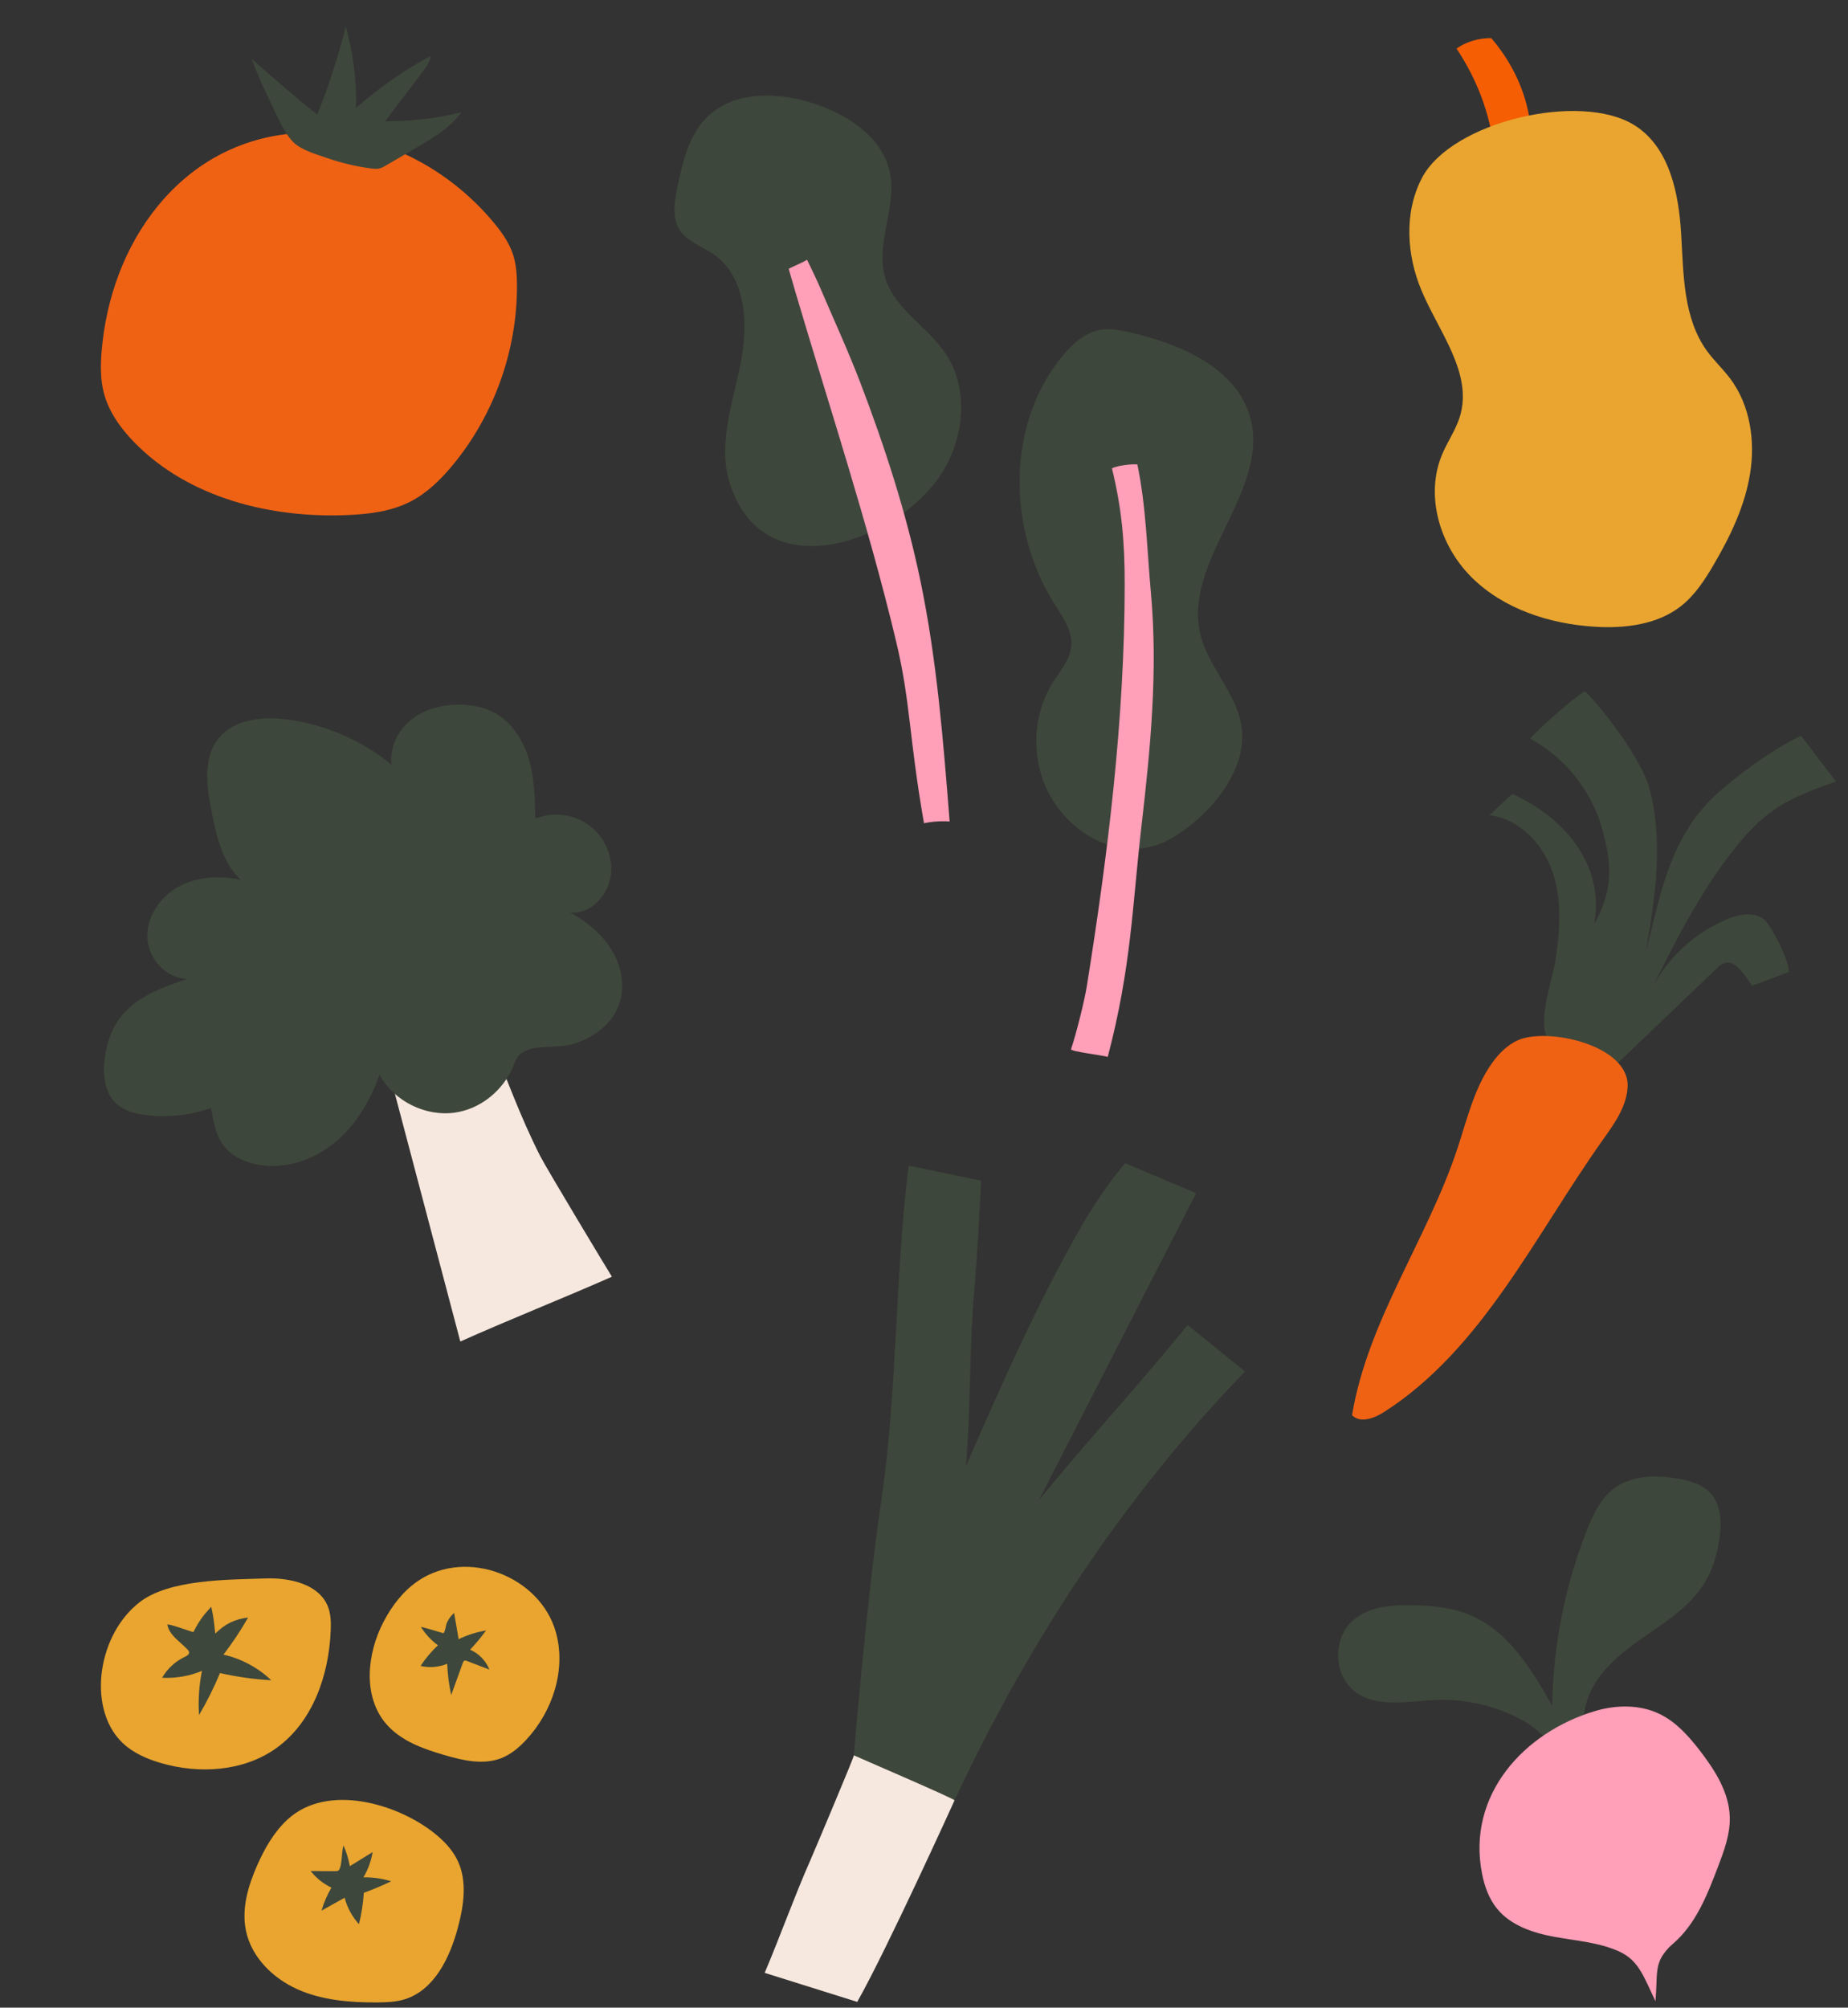 <?xml version="1.0" encoding="UTF-8"?>
<svg width="348px" height="378px" viewBox="0 0 348 378" version="1.1" xmlns="http://www.w3.org/2000/svg" xmlns:xlink="http://www.w3.org/1999/xlink">
    <rect x="0" y="0" width="348" height="378" fill="#333333" stroke="none"/>
    <title>Group 6</title>
    <g id="Page-1" stroke="none" stroke-width="1" fill="none" fill-rule="evenodd">
        <g id="Group-6" transform="translate(0.942, 0.475)">
            <g id="Red-Tomato" transform="translate(18.058, 4.525)">
                <path d="M10.698,33.805 C4.452,41.452 0.985,51.172 0.148,61.01 C-0.081,63.697 -0.117,66.442 0.573,69.049 C1.511,72.591 3.736,75.667 6.294,78.29 C16.498,88.751 31.981,92.623 46.58,91.972 C50.562,91.794 54.627,91.289 58.185,89.491 C61.35,87.892 63.944,85.352 66.208,82.623 C74.006,73.219 78.383,61.038 78.352,48.822 C78.347,46.81 78.221,44.77 77.588,42.859 C76.809,40.511 75.304,38.477 73.705,36.589 C57.335,17.251 27.772,12.9 10.698,33.805" id="Fill-3" fill="#EF6214"></path>
                <path d="M28.38,6.033 C32.395,9.672 36.518,13.192 40.742,16.587 C42.904,11.188 44.701,5.642 46.116,0 C47.518,4.969 48.17,10.148 48.043,15.31 C52.35,11.535 57.081,8.243 62.117,5.516 C61.918,6.745 61.142,7.79 60.39,8.781 L53.513,17.845 C58.35,17.857 63.189,17.286 67.891,16.149 C65.764,19.075 62.548,20.979 59.424,22.802 C57.514,23.916 55.605,25.03 53.696,26.144 C53.314,26.367 52.927,26.592 52.499,26.7 C51.953,26.838 51.378,26.778 50.82,26.705 C48.021,26.34 45.26,25.683 42.596,24.752 C40.584,24.049 37.66,23.261 36.149,21.684 C34.336,19.792 33.115,16.618 31.957,14.291 C30.62,11.604 29.425,8.846 28.38,6.033" id="Fill-4" fill="#3E473B"></path>
            </g>
            <g id="Broccoli" transform="translate(69.996, 192.087) scale(-1, 1) rotate(20) translate(-69.996, -192.087)translate(17.996, 130.302)">
                <path d="M26.733,121.872 C37.174,122.564 47.414,122.831 57.733,123.571 C56.001,104.571 54.27,85.571 52.538,66.571 C46.171,69.664 39.701,70.545 32.859,71.483 C32.642,79.513 32.632,87.868 31.659,95.853 C31.335,98.519 27.108,120.132 26.733,121.872" id="Fill-5" fill="#F7E8DF"></path>
                <path d="M18.419,78.221 C14.786,78.359 10.95,77.344 8.431,74.723 C5.88,72.069 5.03,68.075 5.657,64.448 C6.285,60.821 8.238,57.534 10.642,54.746 C6.855,56.58 2.06,53.717 0.609,49.77 C-0.559,46.591 -0.019,42.842 1.991,40.115 C4,37.389 7.413,35.761 10.798,35.902 C9.593,32.391 8.378,28.831 8.115,25.129 C7.852,21.427 8.647,17.503 11.061,14.683 C12.571,12.919 14.627,11.685 16.8,10.868 C19.835,9.725 23.249,9.363 26.329,10.377 C29.409,11.392 32.07,13.922 32.755,17.091 C36.446,10.842 41.929,5.663 48.379,2.334 C52.526,0.193 57.744,-1.126 61.721,1.317 C65.79,3.816 66.897,9.129 67.624,13.848 C68.344,18.516 69.01,23.549 66.848,27.749 C70.225,25.632 74.272,24.361 78.215,24.936 C82.16,25.511 85.909,28.173 87.109,31.971 C88.308,35.771 86.396,40.486 82.64,41.819 C87.793,41.698 93.35,41.695 97.553,44.679 C99.544,46.092 101.066,48.084 102.241,50.224 C103.788,53.039 104.754,56.574 103.241,59.408 C102.306,61.16 100.574,62.34 98.807,63.248 C95.109,65.148 90.958,66.164 86.8,66.182 C87.299,68.858 87.785,71.7 86.796,74.237 C86.144,75.911 84.89,77.299 83.453,78.379 C79.108,81.642 73.092,82.173 67.906,80.547 C62.72,78.92 58.313,75.355 54.848,71.17 C54.005,76.782 49.391,81.629 43.827,82.747 C39.44,83.629 34.814,82.149 31.531,79.176 C29.774,77.584 29.589,76.451 27.264,76.337 C24.58,76.205 21.281,78.112 18.419,78.221" id="Fill-6" fill="#3E473B"></path>
            </g>
            <g id="Radish" transform="translate(251.058, 277.525)">
                <path d="M18.367,42.07 C13.189,42.29 7.422,43.639 3.244,40.572 C-0.969,37.48 -1.08,30.314 2.921,26.951 C5.876,24.467 10.055,24.159 13.915,24.234 C17.562,24.304 21.272,24.628 24.649,26.008 C31.959,28.994 36.431,36.278 40.302,43.16 C40.462,31.841 42.697,20.554 46.864,10.029 C47.991,7.184 49.344,4.278 51.751,2.388 C55.209,-0.327 60.073,-0.352 64.39,0.482 C66.358,0.862 68.388,1.443 69.828,2.836 C72.271,5.199 72.277,9.095 71.674,12.44 C71.251,14.789 70.604,17.122 69.468,19.222 C66.839,24.083 61.931,27.187 57.392,30.341 C52.853,33.494 48.228,37.273 46.739,42.596 C46.007,45.212 46.11,47.998 46.571,50.675 C46.914,52.667 41.507,51.039 40.873,50.613 C38.768,49.202 37.14,47.208 34.778,45.925 C29.783,43.211 24.053,41.828 18.367,42.07" id="Fill-7" fill="#3E473B"></path>
                <path d="M27.08,74.76 C27.548,77.15 28.393,79.52 29.937,81.403 C32.552,84.591 36.774,85.955 40.831,86.69 C44.889,87.425 49.101,87.712 52.861,89.405 C56.622,91.098 57.531,94.19 59.746,98.796 C60.199,93.508 59.424,91.729 62.209,88.756 C62.484,88.461 62.786,88.194 63.091,87.93 C67.365,84.23 69.488,78.799 71.487,73.561 C72.643,70.532 73.816,67.407 73.74,64.166 C73.631,59.544 71.008,55.379 68.189,51.714 C66.077,48.97 63.715,46.281 60.609,44.75 C56.835,42.889 52.323,42.966 48.294,44.178 C34.926,48.196 24.187,59.988 27.08,74.76" id="Fill-8" fill="#FF9FB8"></path>
            </g>
            <g id="Squash" transform="translate(294.041, 61.722) rotate(-11) translate(-294.041, -61.722)translate(263.541, 4.773)">
                <path d="M23.602,21 C24.155,14.276 23.026,7.426 20.293,0.922 C22.286,0.015 24.794,-0.24 27.095,0.233 C30.676,6.521 32.014,13.487 30.924,20.163 C28.155,20.349 25.385,20.535 22.615,20.72" id="Fill-9" fill="#F55E02"></path>
                <path d="M9.249,23.608 C4.672,29.349 3.641,37.315 5.156,44.479 C6.901,52.73 11.654,61.528 7.728,69.004 C6.509,71.327 4.559,73.184 3.093,75.36 C-1.632,82.369 -0.661,92.194 4.092,99.185 C8.846,106.175 16.76,110.568 24.978,112.719 C30.547,114.175 36.739,114.644 41.842,111.991 C44.733,110.488 47.046,108.099 49.199,105.664 C53.344,100.978 57.16,95.865 59.304,90.004 C61.447,84.144 61.767,77.414 59.053,71.79 C58.066,69.747 56.71,67.893 55.749,65.839 C52.492,58.873 54.164,50.764 55.179,43.152 C56.192,35.54 56.081,26.777 50.46,21.499 C41.715,13.287 16.747,14.2 9.249,23.608" id="Fill-10" fill="#E9A52F"></path>
            </g>
            <g id="Chard" transform="translate(180.558, 108.025) scale(-1, 1) translate(-180.558, -108.025)translate(126.058, 17.525)">
                <g id="Group" transform="translate(22, 112.5) scale(-1, 1) translate(-22, -112.5)translate(0, 44)">
                    <path d="M6.114,88.446 C2.096,81.865 2.161,73.006 6.274,66.483 C7.656,64.292 9.507,62.203 9.727,59.623 C9.972,56.74 8.118,54.162 6.571,51.718 C-2.443,37.48 -2.531,17.324 8.477,4.566 C10.147,2.631 12.155,0.815 14.643,0.223 C16.764,-0.282 18.984,0.161 21.108,0.657 C30.519,2.855 40.994,7.397 43.468,16.743 C47.117,30.528 30.66,43.643 34.064,57.491 C35.582,63.67 40.885,68.527 41.804,74.824 C43.051,83.373 35.301,92.086 28.294,96.007 C20.385,100.434 10.917,96.313 6.114,88.446" id="Fill-11" fill="#3E473B"></path>
                    <path d="M22.184,25.45 C21.115,25.325 18.345,25.668 17.393,26.171 C19.266,33.862 19.801,40.126 19.794,48.074 C19.773,73.431 16.655,98.738 12.644,123.775 C12.221,126.418 10.652,132.695 9.69,135.534 C9.534,135.994 15.966,136.727 16.602,137 C21.079,119.968 21.22,108.449 22.973,93.347 C24.67,78.721 26.06,64.225 24.727,49.562 C23.976,41.291 23.855,33.586 22.184,25.45" id="Fill-13" fill="#FF9FB8"></path>
                </g>
                <g id="Group-2" transform="translate(55, 0)">
                    <path d="M4.897,72.868 C-0.415,66.006 -1.907,55.769 2.936,48.568 C6.377,43.452 12.595,40.141 14.331,34.22 C16.19,27.883 12.11,21.077 13.391,14.597 C14.688,8.032 21.091,3.736 27.418,1.599 C34.323,-0.732 42.852,-1.014 47.976,4.177 C51.324,7.569 52.447,12.513 53.429,17.182 C53.996,19.887 54.512,22.91 53.04,25.246 C51.602,27.529 48.751,28.38 46.545,29.93 C40.367,34.271 40.058,43.33 41.593,50.736 C43.126,58.141 45.857,65.841 43.563,73.046 C37.408,92.369 14.037,84.674 4.897,72.868" id="Fill-12" fill="#3E473B"></path>
                    <path d="M7.696,91.238 C4.577,106.182 3.372,121.452 2.173,136.672 C3.789,136.56 5.42,136.671 7.006,137 C9.911,120.283 9.509,114.244 12.255,102.751 C17.549,80.593 24.737,58.882 31.199,37.039 C31.585,35.735 32.479,32.623 32.479,32.623 C31.682,32.139 30.259,31.655 29.02,30.908 C29.02,30.908 27.241,34.549 26.555,36.164 C23.992,42.194 21.308,47.977 18.971,54.099 C14.355,66.193 10.343,78.55 7.696,91.238" id="Fill-14" fill="#FF9FB8"></path>
                </g>
            </g>
            <g id="Golden-Tomatoes" transform="translate(18.058, 294.525)">
                <path d="M7.212,6.727 C3.358,9.762 0.995,14.45 0.242,19.297 C-0.522,24.207 0.463,29.678 4.045,33.122 C6.036,35.036 8.651,36.172 11.301,36.945 C18.547,39.059 26.855,38.538 33.002,34.158 C39.882,29.253 42.96,20.398 43.279,11.955 C43.334,10.499 43.314,9.005 42.811,7.638 C41.207,3.275 35.634,2.023 30.989,2.19 C24.025,2.44 12.846,2.291 7.212,6.727" id="Fill-15" fill="#E9A52F"></path>
                <path d="M20.774,7.522 C21.239,9.454 21.292,10.438 21.536,12.568 C23.394,10.752 25.142,9.882 27.718,9.544 C26.339,11.979 24.788,14.316 23.08,16.533 C26.441,17.295 29.587,18.981 32.082,21.358 C28.834,21.175 25.601,20.722 22.428,20.006 C21.297,22.729 19.977,25.373 18.481,27.913 C18.294,25.133 18.48,22.328 19.033,19.597 C16.668,20.578 14.084,21.025 11.527,20.894 C12.51,19.184 14.027,17.787 15.81,16.946 C16.185,16.769 16.639,16.511 16.606,16.098 C16.59,15.893 16.448,15.722 16.307,15.571 C14.919,14.081 12.897,12.917 12.518,10.916 C12.443,10.52 17.38,12.371 17.421,12.289 C18.623,9.878 19.584,8.836 20.774,7.522" id="Fill-16" fill="#3E473B"></path>
                <path d="M35.186,47.54 C32.602,49.908 30.828,53.031 29.415,56.239 C27.711,60.106 26.456,64.395 27.319,68.533 C28.356,73.506 32.383,77.473 37.022,79.545 C41.66,81.617 46.862,82.041 51.942,82.021 C53.705,82.014 55.493,81.952 57.178,81.436 C62.806,79.71 65.727,73.562 67.241,67.873 C68.343,63.733 69.018,59.16 67.168,55.296 C66.18,53.232 64.54,51.544 62.748,50.12 C55.694,44.515 42.601,40.744 35.186,47.54" id="Fill-17" fill="#E9A52F"></path>
                <path d="M45.694,52.471 C46.234,53.717 46.632,55.025 46.88,56.36 C48.309,55.478 49.738,54.595 51.167,53.713 C50.895,55.388 50.304,57.011 49.437,58.469 C51.204,58.435 52.978,58.688 54.665,59.214 C52.984,60.017 51.264,60.739 49.513,61.377 C49.383,63.371 49.076,65.352 48.597,67.291 C47.316,65.877 46.381,64.154 45.892,62.31 C44.443,63.118 42.994,63.926 41.546,64.734 C41.984,63.22 42.614,61.762 43.415,60.404 C41.888,59.686 40.534,58.604 39.498,57.273 C39.473,57.241 44.406,57.405 44.66,57.24 C45.492,56.698 45.267,53.563 45.694,52.471" id="Fill-18" fill="#3E473B"></path>
                <path d="M59.732,2.651 C56.932,4.547 54.814,7.32 53.244,10.315 C50.068,16.374 49.272,24.442 53.75,29.613 C56.505,32.795 60.696,34.284 64.737,35.462 C68.229,36.48 72.044,37.352 75.426,36.016 C77.245,35.298 78.774,33.992 80.104,32.56 C85.079,27.204 87.65,19.367 85.68,12.328 C82.73,1.794 68.934,-3.581 59.732,2.651" id="Fill-19" fill="#E9A52F"></path>
                <path d="M66.513,8.678 L67.368,13.629 C68.997,12.837 70.741,12.281 72.528,11.984 C71.609,13.256 70.605,14.466 69.525,15.604 C71.164,16.315 72.502,17.693 73.164,19.352 C71.739,18.808 70.315,18.265 68.89,17.721 C68.754,17.67 68.604,17.617 68.467,17.667 C68.299,17.728 68.219,17.916 68.158,18.084 L65.966,24.14 C65.547,22.204 65.295,20.232 65.211,18.253 C63.64,18.911 61.859,19.058 60.201,18.665 C61.124,17.238 62.228,15.927 63.477,14.774 C62.197,13.85 61.102,12.671 60.274,11.327 C60.203,11.212 64.481,12.491 64.472,12.496 C64.85,12.309 64.954,10.967 65.138,10.557 C65.46,9.845 65.927,9.196 66.513,8.678" id="Fill-20" fill="#3E473B"></path>
            </g>
            <g id="Leek" transform="translate(143.058, 218.525)">
                <path d="M27.117,0.47 L40.76,3.29 C40.501,8.831 39.929,18.724 39.462,24.07 C38.504,35.029 38.843,46.129 37.886,57.089 C44.523,41.845 51.235,26.593 59.489,12.16 C61.901,7.941 64.57,3.983 67.86,0 L81.249,5.644 C71.362,24.942 61.474,44.24 51.587,63.537 C60.427,52.603 70.796,41.412 79.636,30.477 L90.458,39.222 C67.774,62.685 49.589,90.235 35.755,119.968 L16.786,111.525 C16.626,113.293 19.155,82.361 21.93,63.711 C25.018,42.961 24.49,21.362 27.117,0.47" id="Fill-21" fill="#3E473B"></path>
                <path d="M35.754,119.968 C35.588,119.599 16.786,111.525 16.795,111.497 C16.941,111.552 9.261,129.748 8.515,131.444 C5.465,138.385 3.271,144.668 0,152.452 L17.426,157.919 C22.926,148.244 35.754,119.968 35.754,119.968" id="Fill-22" fill="#F7E8DF"></path>
            </g>
            <g id="Carrot" transform="translate(299.868, 201.125) rotate(7) translate(-299.868, -201.125)translate(261.91, 130.537)">
                <path d="M27.579,51.059 C27.765,45.439 27.482,39.62 25.047,34.543 C22.612,29.467 17.577,25.28 11.916,25.312 C13.172,23.808 14.43,22.304 15.686,20.8 C26.312,24.145 34.64,32.181 33.991,43.235 C36.767,36.49 36.011,31.622 33.134,24.92 C30.255,18.219 24.595,12.745 17.774,10.069 C20.083,6.717 26.394,0.062 26.88,-1.29961015e-13 C27.412,-0.066 38.457,10.015 41.175,16.594 C45.016,25.894 44.841,36.804 44.263,47.268 C45.609,37.726 45.816,25.808 53.534,16.578 C57.077,12.34 63.294,6.485 68.334,3.307 C71.372,6.436 72.879,7.931 75.916,11.061 C72.019,13.009 68.07,14.993 64.842,17.908 C62.235,20.265 60.179,23.162 58.356,26.159 C52.945,35.054 49.441,44.938 45.973,54.741 C48.136,48.257 52.791,42.628 58.775,39.262 C60.999,38.01 63.968,37.128 65.957,38.721 C67.019,39.571 71.109,45.081 71.477,47.734 L64.96,51.148 C63.314,49.441 61.315,46.759 59.36,47.491 C58.749,47.72 58.308,48.245 57.896,48.749 C51.832,56.166 45.768,63.583 39.704,71 C39.754,70.94 28.814,66.951 28.002,65.904 C25.511,62.691 27.453,54.842 27.579,51.059" id="Fill-1" fill="#3E473B"></path>
                <path d="M18.072,71.603 C15.318,76.696 14.721,82.656 13.576,88.352 C10.021,106.052 0.76,122.543 1.04351232e-13,140.594 C1.744,141.976 4.251,140.643 5.964,139.22 C22.821,125.221 30.04,102.866 40.522,83.451 C42.311,80.135 44.277,76.612 43.968,72.842 C43.33,65.075 27.575,63.547 22.347,66.742 C20.494,67.875 19.114,69.676 18.072,71.603 Z" id="Fill-2" fill="#EF6214"></path>
            </g>
        </g>
    </g>
</svg>